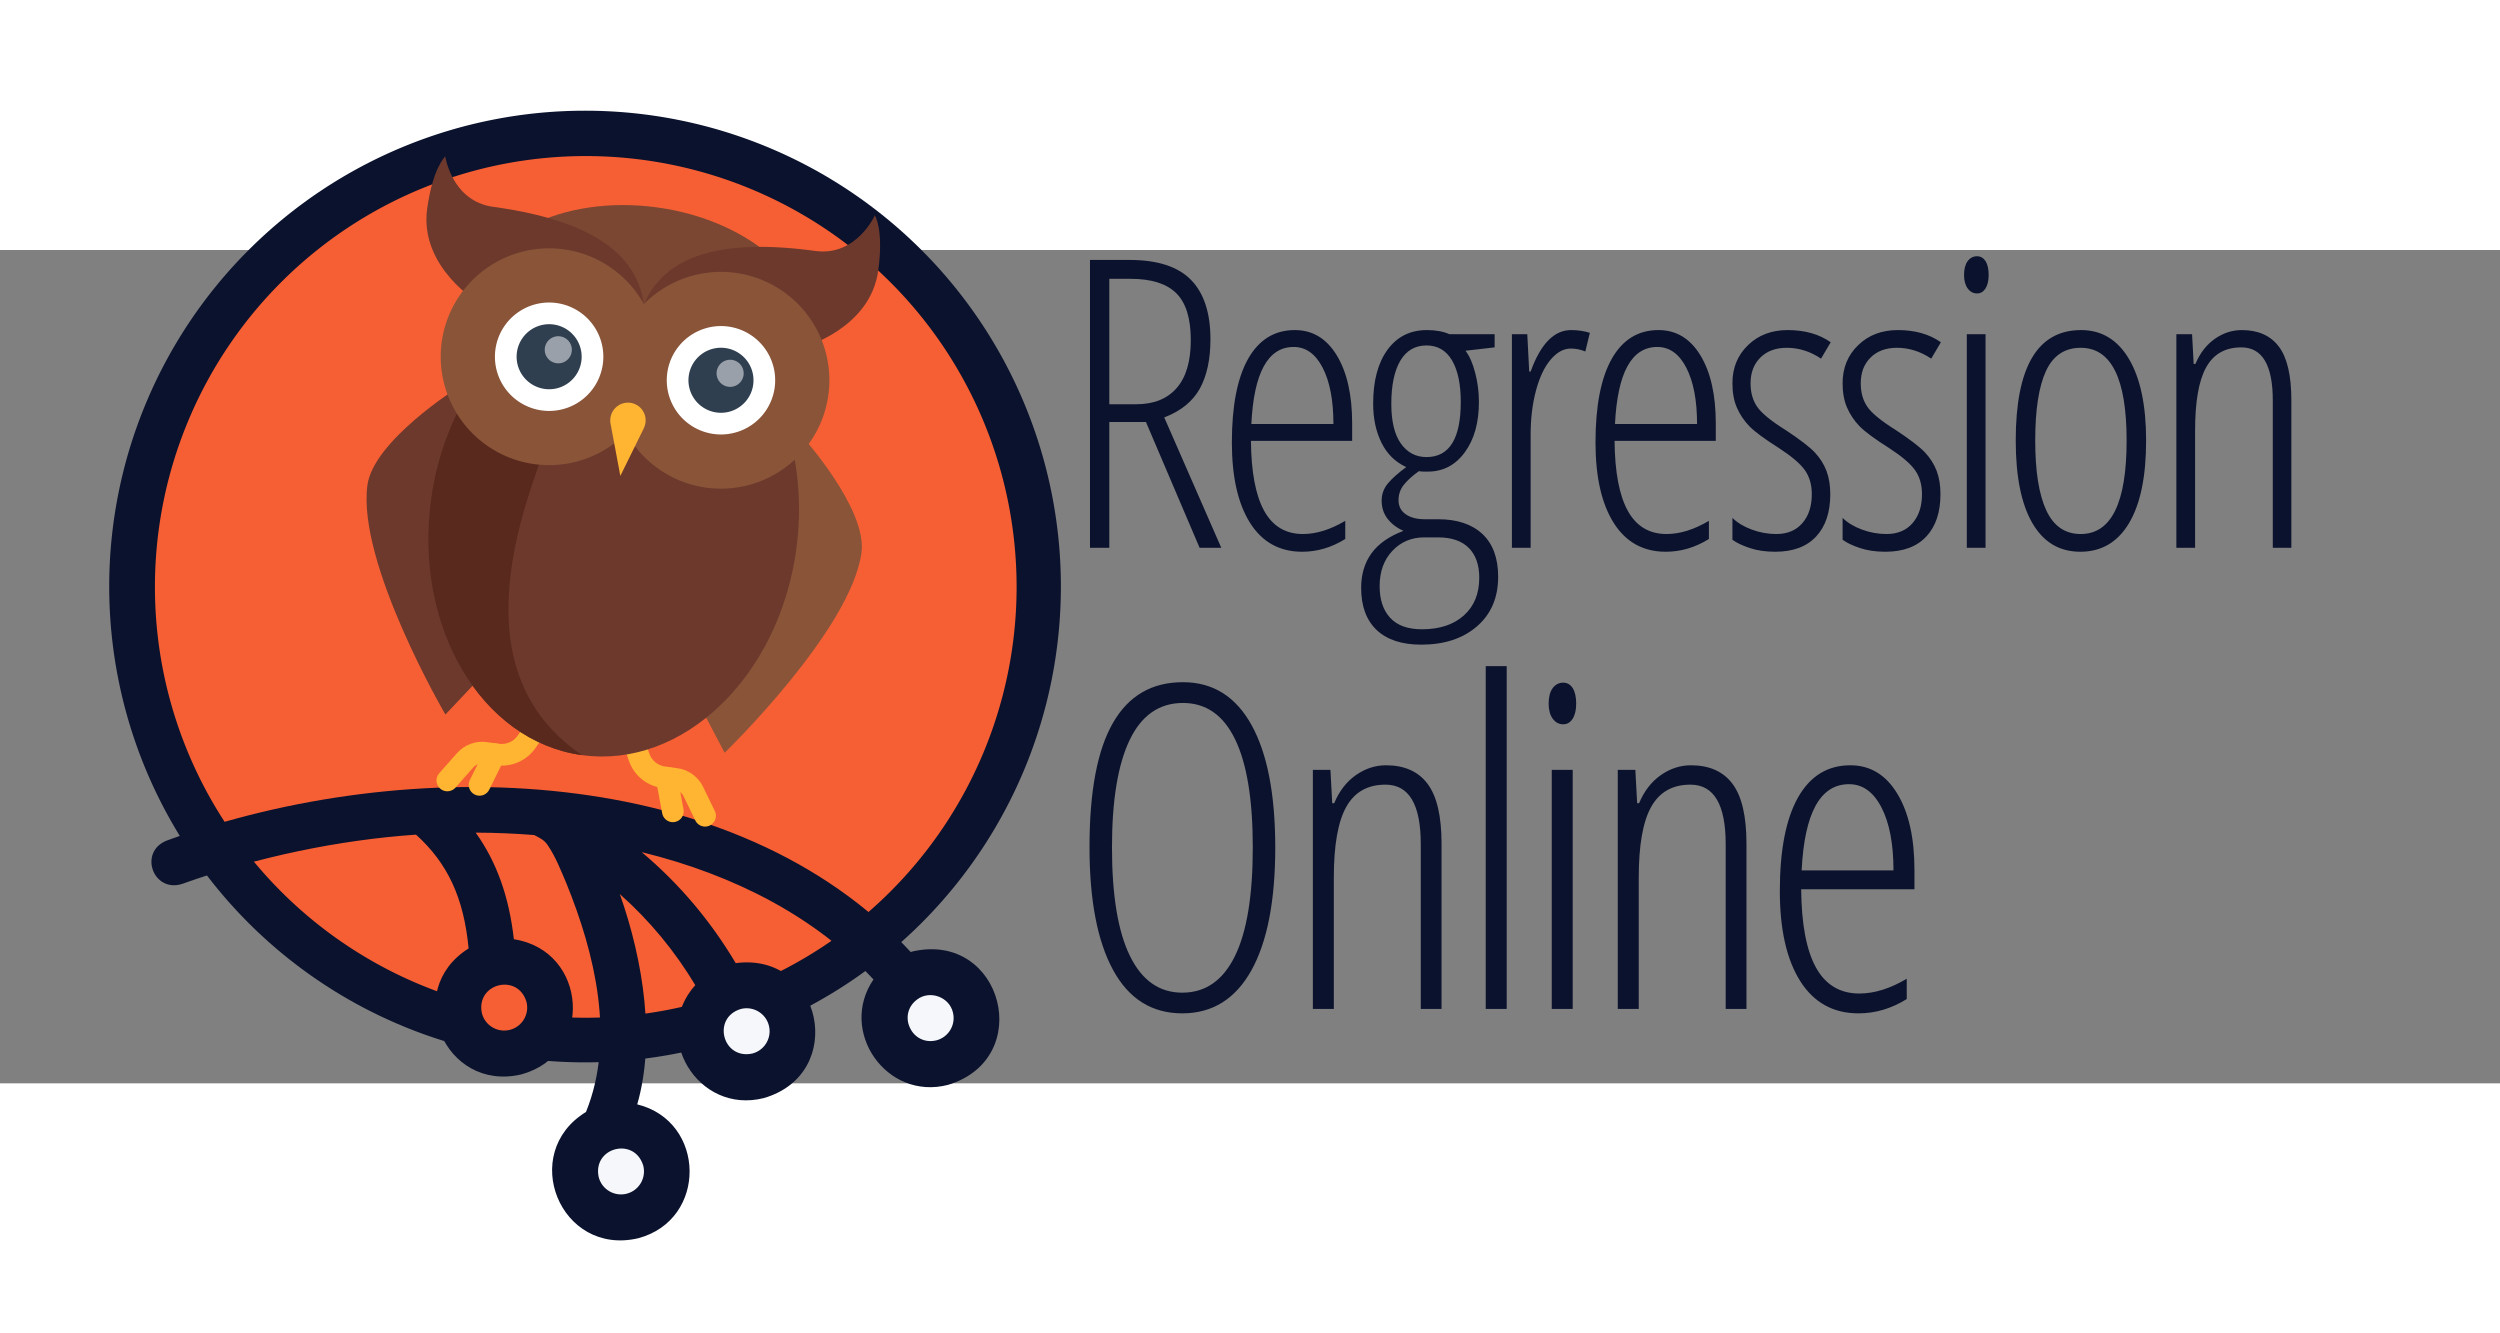 <svg xmlns="http://www.w3.org/2000/svg" width="150" height="80" viewBox="0 15 150 50" style="" data-bbox="6.553 6.642 130.947 73.125">
  <rect x="0" y="15" width="150" height="50" fill="#808080" stroke="none"/>
  <path transform="matrix(0.571, 0, 0, 0.571, 6.553, 6.642)" fill="rgba(11,18,45,1)" data-type="circle" data-cx="50" data-cy="50" data-r="50" d="M50 50m-50 0a50 50 0 1 0 100 0a50 50 0 1 0 -100 0" />
  <path transform="matrix(0.036, 0, 0, 0.036, 35.623, 68.338)" fill="rgba(245, 247, 250, 1)" data-type="circle" data-cx="50" data-cy="50" data-r="50" d="M50 50m-50 0a50 50 0 1 0 100 0a50 50 0 1 0 -100 0" />
  <path transform="matrix(0.036, 0, 0, 0.036, 43.271, 59.971)" fill="rgba(245, 247, 250, 1)" data-type="circle" data-cx="50" data-cy="50" data-r="50" d="M50 50m-50 0a50 50 0 1 0 100 0a50 50 0 1 0 -100 0" />
  <path transform="matrix(0.036, 0, 0, 0.036, 54.122, 58.996)" fill="rgba(245, 247, 250, 1)" data-type="circle" data-cx="50" data-cy="50" data-r="50" d="M50 50m-50 0a50 50 0 1 0 100 0a50 50 0 1 0 -100 0" />
  <path transform="matrix(0.036, 0, 0, 0.036, 28.51, 58.514)" fill="rgba(246, 95, 52, 1)" data-type="circle" data-cx="50" data-cy="50" data-r="50" d="M50 50m-50 0a50 50 0 1 0 100 0a50 50 0 1 0 -100 0" />
  <path transform="matrix(-0.001, 0.517, -0.517, -0.001, 61.046, 9.414)" data-type="circle" data-cx="50" data-cy="50" data-r="50" d="M50 50m-50 0a50 50 0 1 0 100 0a50 50 0 1 0 -100 0" fill="rgba(246, 95, 52, 1)" />
  <path text="Regression" fill="#0b122d" space="preserve" text-anchor="middle" offset="0.5" font-scale="contain" font-size="48" font-family="Open Sans Condensed Light" transform="matrix(0.504, 0, 0, 0.504, 101.327, 32.868)" data-fl-textpath="" font-style="normal" font-weight="400" letter-spacing="-2" d="M-64.625-14.98L-68.985-14.98L-68.985 0L-71.285 0L-71.285-34.27L-66.595-34.27Q-61.585-34.27 -59.265-31.9Q-56.945-29.53 -56.945-24.82L-56.945-24.82Q-56.945-21.26 -58.205-18.96Q-59.475-16.66 -62.445-15.52L-62.445-15.52L-55.655 0L-58.235 0L-64.625-14.98ZM-68.985-32.02L-68.985-17.09L-65.775-17.09Q-62.655-17.09 -60.975-19.01Q-59.285-20.93 -59.285-24.73L-59.285-24.73Q-59.285-28.59 -61.005-30.3Q-62.735-32.02 -66.435-32.02L-66.435-32.02L-68.985-32.02ZM-46.025 0.47L-46.025 0.47Q-50.055 0.47 -52.225-2.96Q-54.395-6.4 -54.395-12.54L-54.395-12.54Q-54.395-19.05 -52.465-22.49Q-50.525-25.92 -46.895-25.92L-46.895-25.92Q-43.735-25.92 -41.905-22.91Q-40.075-19.9 -40.075-14.79L-40.075-14.79L-40.075-12.73L-52.125-12.73Q-52.075-7.17 -50.555-4.41Q-49.025-1.64 -45.935-1.64L-45.935-1.64Q-43.545-1.64 -40.895-3.21L-40.895-3.21L-40.895-1.05Q-43.335 0.47 -46.025 0.47ZM-47.035-23.91L-47.035-23.91Q-51.625-23.91 -52.075-14.74L-52.075-14.74L-42.305-14.74Q-42.305-18.94 -43.575-21.42Q-44.855-23.91 -47.035-23.91ZM-28.504-25.43L-23.114-25.43L-23.114-23.86L-26.584-23.46Q-25.874-22.55 -25.434-20.85Q-24.984-19.15 -24.984-17.37L-24.984-17.37Q-24.984-13.66 -26.664-11.37Q-28.344-9.07 -31.084-9.07L-31.084-9.07L-31.644-9.07L-32.134-9.12Q-33.264-8.32 -33.904-7.52Q-34.554-6.73 -34.554-5.67L-34.554-5.67Q-34.554-4.59 -33.704-4Q-32.864-3.4 -31.434-3.4L-31.434-3.4L-29.844-3.4Q-26.444-3.4 -24.564-1.64Q-22.694 0.12 -22.694 3.45L-22.694 3.45Q-22.694 7.17 -25.214 9.35Q-27.734 11.53 -31.854 11.53L-31.854 11.53Q-35.304 11.53 -37.154 9.79Q-39.004 8.04 -39.004 4.76L-39.004 4.76Q-39.004 2.37 -37.784 0.67Q-36.564-1.03 -33.964-2.02L-33.964-2.02Q-35.134-2.53 -35.854-3.45Q-36.564-4.36 -36.564-5.63L-36.564-5.63Q-36.564-6.77 -35.804-7.68Q-35.044-8.58 -33.634-9.61L-33.634-9.61Q-35.584-10.5 -36.574-12.49Q-37.574-14.48 -37.574-17.18L-37.574-17.18Q-37.574-21.23 -35.864-23.58Q-34.154-25.92 -31.174-25.92L-31.174-25.92Q-29.584-25.92 -28.504-25.43L-28.504-25.43ZM-36.804 4.57L-36.804 4.57Q-36.804 6.98 -35.544 8.34Q-34.294 9.7 -31.764 9.7L-31.764 9.7Q-28.624 9.7 -26.784 8.06Q-24.944 6.42 -24.944 3.56L-24.944 3.56Q-24.944 1.27 -26.194 0.01Q-27.444-1.24 -29.844-1.24L-29.844-1.24L-31.484-1.24Q-33.774-1.24 -35.284 0.36Q-36.804 1.97 -36.804 4.57ZM-35.414-17.13L-35.414-17.13Q-35.414-14.02 -34.274-12.41Q-33.124-10.8 -31.224-10.8L-31.224-10.8Q-27.144-10.8 -27.144-17.37L-27.144-17.37Q-27.144-20.53 -28.184-22.31Q-29.234-24.09 -31.224-24.09L-31.224-24.09Q-33.264-24.09 -34.344-22.27Q-35.414-20.44 -35.414-17.13ZM-14.007-25.92L-14.007-25.92Q-12.807-25.92 -11.777-25.59L-11.777-25.59L-12.317-23.37Q-13.157-23.72 -14.047-23.72L-14.047-23.72Q-15.337-23.72 -16.457-22.39Q-17.567-21.07 -18.197-18.7Q-18.827-16.34 -18.827-13.48L-18.827-13.48L-18.827 0L-21.057 0L-21.057-25.43L-19.227-25.43L-18.997-20.98L-18.827-20.98Q-17.047-25.92 -14.007-25.92ZM-2.735 0.47L-2.735 0.47Q-6.765 0.47 -8.935-2.96Q-11.105-6.4 -11.105-12.54L-11.105-12.54Q-11.105-19.05 -9.175-22.49Q-7.235-25.92 -3.605-25.92L-3.605-25.92Q-0.445-25.92  1.385-22.91Q 3.215-19.9  3.215-14.79L 3.215-14.79L 3.215-12.73L-8.835-12.73Q-8.785-7.17 -7.265-4.41Q-5.735-1.64 -2.645-1.64L-2.645-1.64Q-0.255-1.64  2.395-3.21L 2.395-3.21L 2.395-1.05Q-0.045 0.47 -2.735 0.47ZM-3.745-23.91L-3.745-23.91Q-8.335-23.91 -8.785-14.74L-8.785-14.74L 0.985-14.74Q 0.985-18.94 -0.285-21.42Q-1.565-23.91 -3.745-23.91ZM 16.845-6.38L 16.845-6.38Q 16.845-3.16  15.165-1.35Q 13.475 0.47  10.285 0.47L 10.285 0.47Q 8.555 0.47  7.235 0.02Q 5.925-0.42  5.195-0.96L 5.195-0.96L 5.195-3.56Q 6.065-2.7  7.495-2.17Q 8.925-1.64  10.425-1.64L 10.425-1.64Q 12.395-1.64  13.515-2.93Q 14.645-4.22  14.645-6.38L 14.645-6.38Q 14.645-8.06  13.835-9.22Q 13.025-10.38  10.755-11.86L 10.755-11.86Q 8.155-13.5  7.205-14.48Q 6.255-15.47  5.725-16.69Q 5.195-17.91  5.195-19.59L 5.195-19.59Q 5.195-22.34  7.055-24.13Q 8.905-25.92  11.765-25.92L 11.765-25.92Q 14.835-25.92  16.895-24.47L 16.895-24.47L 15.745-22.52Q 13.825-23.81  11.665-23.81L 11.665-23.81Q 9.695-23.81  8.525-22.65Q 7.355-21.49  7.355-19.59L 7.355-19.59Q 7.355-17.91  8.155-16.77Q 8.945-15.63  11.525-14.02L 11.525-14.02Q 14.055-12.35  14.995-11.36Q 15.935-10.36  16.395-9.15Q 16.845-7.95  16.845-6.38ZM 29.962-6.38L 29.962-6.38Q 29.962-3.16  28.282-1.35Q 26.592 0.47  23.402 0.47L 23.402 0.47Q 21.672 0.47  20.352 0.02Q 19.042-0.42  18.312-0.96L 18.312-0.96L 18.312-3.56Q 19.182-2.7  20.612-2.17Q 22.042-1.64  23.542-1.64L 23.542-1.64Q 25.512-1.64  26.632-2.93Q 27.762-4.22  27.762-6.38L 27.762-6.38Q 27.762-8.06  26.952-9.22Q 26.142-10.38  23.872-11.86L 23.872-11.86Q 21.272-13.5  20.322-14.48Q 19.372-15.47  18.842-16.69Q 18.312-17.91  18.312-19.59L 18.312-19.59Q 18.312-22.34  20.172-24.13Q 22.022-25.92  24.882-25.92L 24.882-25.92Q 27.952-25.92  30.012-24.47L 30.012-24.47L 28.862-22.52Q 26.942-23.81  24.782-23.81L 24.782-23.81Q 22.812-23.81  21.642-22.65Q 20.472-21.49  20.472-19.59L 20.472-19.59Q 20.472-17.91  21.272-16.77Q 22.062-15.63  24.642-14.02L 24.642-14.02Q 27.172-12.35  28.112-11.36Q 29.052-10.36  29.512-9.15Q 29.962-7.95  29.962-6.38ZM 35.329-25.43L 35.329 0L 33.099 0L 33.099-25.43L 35.329-25.43ZM 32.769-32.48L 32.769-32.48Q 32.769-33.54  33.199-34.13Q 33.639-34.71  34.319-34.71L 34.319-34.71Q 34.949-34.71  35.329-34.13Q 35.699-33.54  35.699-32.48L 35.699-32.48Q 35.699-31.48  35.329-30.88Q 34.949-30.28  34.319-30.28L 34.319-30.28Q 33.639-30.28  33.199-30.88Q 32.769-31.48  32.769-32.48ZM 54.443-12.77L 54.443-12.77Q 54.443-6.35  52.413-2.94Q 50.383 0.47  46.613 0.47L 46.613 0.47Q 42.883 0.47  40.903-2.94Q 38.923-6.35  38.923-12.77L 38.923-12.77Q 38.923-25.92  46.703-25.92L 46.703-25.92Q 50.363-25.92  52.403-22.48Q 54.443-19.03  54.443-12.77ZM 41.243-12.77L 41.243-12.77Q 41.243-7.27  42.563-4.45Q 43.873-1.64  46.663-1.64L 46.663-1.64Q 52.123-1.64  52.123-12.77L 52.123-12.77Q 52.123-23.81  46.663-23.81L 46.663-23.81Q 43.803-23.81  42.523-21.05Q 41.243-18.28  41.243-12.77ZM 71.735 0L 69.525 0L 69.525-17.53Q 69.525-23.86  65.775-23.86L 65.775-23.86Q 62.915-23.86  61.595-21.49Q 60.275-19.13  60.275-13.97L 60.275-13.97L 60.275 0L 58.045 0L 58.045-25.43L 59.915-25.43L 60.105-21.89L 60.315-21.89Q 61.115-23.81  62.615-24.87Q 64.115-25.92  65.825-25.92L 65.825-25.92Q 68.775-25.92  70.255-23.94Q 71.735-21.96  71.735-17.58L 71.735-17.58L 71.735 0Z" />
  <path text="Online" fill="#0b122d" space="preserve" text-anchor="middle" offset="0.5" font-scale="contain" font-size="48" font-family="Open Sans Condensed Light" transform="matrix(0.564, 0, 0, 0.564, 90.02, 60.536)" font-style="normal" font-weight="400" letter-spacing="-2" data-fl-textpath="" d="M-23.945-17.18L-23.945-17.18Q-23.945-8.67 -26.485-4.1Q-29.035 0.47 -33.835 0.47L-33.835 0.47Q-38.685 0.47 -41.195-4.14Q-43.705-8.74 -43.705-17.23L-43.705-17.23Q-43.705-26.09 -41.215-30.42Q-38.735-34.76 -33.765-34.76L-33.765-34.76Q-28.985-34.76 -26.465-30.2Q-23.945-25.64 -23.945-17.18ZM-41.315-17.18L-41.315-17.18Q-41.315-9.54 -39.405-5.64Q-37.495-1.73 -33.835-1.73L-33.835-1.73Q-30.155-1.73 -28.245-5.6Q-26.335-9.47 -26.335-17.18L-26.335-17.18Q-26.335-24.8 -28.215-28.68Q-30.085-32.55 -33.765-32.55L-33.765-32.55Q-37.535-32.55 -39.425-28.63Q-41.315-24.7 -41.315-17.18ZM-6.254 0L-8.464 0L-8.464-17.53Q-8.464-23.86 -12.214-23.86L-12.214-23.86Q-15.074-23.86 -16.394-21.49Q-17.714-19.13 -17.714-13.97L-17.714-13.97L-17.714 0L-19.944 0L-19.944-25.43L-18.074-25.43L-17.884-21.89L-17.674-21.89Q-16.874-23.81 -15.374-24.87Q-13.874-25.92 -12.164-25.92L-12.164-25.92Q-9.214-25.92 -7.734-23.94Q-6.254-21.96 -6.254-17.58L-6.254-17.58L-6.254 0ZM 0.677-36.47L 0.677 0L-1.553 0L-1.553-36.47L 0.677-36.47ZM 7.7-25.43L 7.7 0L 5.47 0L 5.47-25.43L 7.7-25.43ZM 5.14-32.48L 5.14-32.48Q 5.14-33.54  5.57-34.13Q 6.01-34.71  6.69-34.71L 6.69-34.71Q 7.32-34.71  7.7-34.13Q 8.07-33.54  8.07-32.48L 8.07-32.48Q 8.07-31.48  7.7-30.88Q 7.32-30.28  6.69-30.28L 6.69-30.28Q 6.01-30.28  5.57-30.88Q 5.14-31.48  5.14-32.48ZM 26.184 0L 23.974 0L 23.974-17.53Q 23.974-23.86  20.224-23.86L 20.224-23.86Q 17.364-23.86  16.044-21.49Q 14.724-19.13  14.724-13.97L 14.724-13.97L 14.724 0L 12.494 0L 12.494-25.43L 14.364-25.43L 14.554-21.89L 14.764-21.89Q 15.564-23.81  17.064-24.87Q 18.564-25.92  20.274-25.92L 20.274-25.92Q 23.224-25.92  24.704-23.94Q 26.184-21.96  26.184-17.58L 26.184-17.58L 26.184 0ZM 38.104 0.47L 38.104 0.47Q 34.074 0.47  31.904-2.96Q 29.734-6.4  29.734-12.54L 29.734-12.54Q 29.734-19.05  31.664-22.49Q 33.604-25.92  37.234-25.92L 37.234-25.92Q 40.394-25.92  42.224-22.91Q 44.054-19.9  44.054-14.79L 44.054-14.79L 44.054-12.73L 32.004-12.73Q 32.054-7.17  33.574-4.41Q 35.104-1.64  38.194-1.64L 38.194-1.64Q 40.584-1.64  43.234-3.21L 43.234-3.21L 43.234-1.05Q 40.794 0.47  38.104 0.47ZM 37.094-23.91L 37.094-23.91Q 32.504-23.91  32.054-14.74L 32.054-14.74L 41.824-14.74Q 41.824-18.94  40.554-21.42Q 39.274-23.91  37.094-23.91Z" />
  <g transform="matrix(0.089, -0.023, 0.023, 0.089, 6.647, 42.453)" fill="#0b122d">
    <path d="m466.918 284.799c-.602 0-1.198.022-1.794.045-79.363-148.09-283.976-207.95-451.572-191.731-19.729 2.537-17.139 30.938 2.717 29.877 51.377-4.76 106.258-2.189 155.695 7.049 15.322 23.238 19.868 47.79 14.627 80.424-49.02 15.499-39.177 87.023 12.828 88.127 49.387-.815 62.023-67.348 17.248-86.557 3.925-27.54 1.758-51.607-6.711-73.528 12.496 3.274 24.7 6.972 36.572 11.076 2.907 2.693 5.377 4.513 6.763 8.322 3.146 8.63 4.283 18.229 5.639 27.28 6.609 49.107 5.73 106.338-24.902 147.656-49.422 15.107-39.869 87.116 12.392 88.251 46.878-.383 61.889-62.78 21.194-84.683 21.774-36.831 27.417-88.54 23.326-135.591 14.467 21.539 25.332 44.697 32.779 69.798-36.649 24.296-19.699 82.286 24.876 82.476 57.054-1.752 60.588-82.838 4.24-89.794-9.041-30.99-22.684-59.292-41.218-85.385 55.86 30 99.832 70.465 125.518 118.194-30.764 26.903-11.574 78.713 29.784 78.693 59.614-2.26 59.602-87.746-.001-89.999zm-267.499-16.208c-8.271 0-15-6.729-15-15 .754-19.873 29.25-19.867 30.001 0-.001 8.271-6.73 15-15.001 15zm47 122.5c-8.271 0-15-6.729-15-15 .754-19.872 29.249-19.867 30 0 0 8.271-6.729 15-15 15zm117.175-83c0 8.271-6.729 15-15 15-19.873-.754-19.868-29.249 0-30 8.271 0 15 6.728 15 15zm103.324 36.708c-16.613-.291-20.672-22.743-5.498-28.942.024-.008.047-.018.071-.026 9.504-3.936 20.641 3.639 20.427 13.968.001 8.271-6.728 15-15 15z" transform="matrix(1.001, 0, 0, 1.001, 0, 0)" fill="#0b122d" />
  </g>
  <g transform="matrix(0.073, 0.01, -0.01, 0.073, 20.916, 8.595)">
    <path d="M114.759 185.379c0 0-61.793 51.862-61.793 88.275c0 64 88.275 176.551 88.275 176.551l44.138-61.793&#xA;&#x9;l-44.138-185.379L114.759 185.379z" fill="#6C392C" transform="matrix(1, 0, 0, 1, 0, 0)" />
    <path d="M397.241 185.379c0 0 61.793 51.862 61.793 88.275c0 64-88.275 176.551-88.275 176.551&#xA;&#x9;l-44.138-61.793l44.138-185.379L397.241 185.379z" fill="#895438" transform="matrix(1, 0, 0, 1, 0, 0)" />
    <path d="M361.939 511.999c-2.853 0-5.653-1.38-7.353-3.932l-12.139-18.208&#xA;&#x9;&#x9;c-1.814-2.719-4.847-4.343-8.115-4.343h-10.066c-12.803 0-24.313-7.114-30.039-18.565l-10.813-21.624&#xA;&#x9;&#x9;c-2.18-4.361-0.413-9.663 3.947-11.843c4.361-2.18 9.664-0.414 11.843 3.948l10.813 21.624c2.717 5.431 8.175 8.805 14.248 8.805&#xA;&#x9;&#x9;h10.066c9.185 0 17.71 4.563 22.805 12.205l12.139 18.208c2.705 4.056 1.609 9.537-2.449 12.242&#xA;&#x9;&#x9;C365.323 511.518 363.621 511.999 361.939 511.999z" fill="#FFB432" transform="matrix(1, 0, 0, 1, 0, 0)" />
    <path d="M335.447 512c-3.697 0-7.14-2.339-8.374-6.038l-8.828-26.483c-1.54-4.625 0.958-9.624 5.583-11.166&#xA;&#x9;&#x9;c4.63-1.543 9.624 0.958 11.167 5.583l8.828 26.483c1.54 4.625-0.958 9.624-5.583 11.166C337.313 511.853 336.372 512 335.447 512z&#xA;&#x9;&#x9;" fill="#FFB432" transform="matrix(1, 0, 0, 1, 0, 0)" />
    <path d="M150.061 511.999c-1.682 0-3.382-0.48-4.888-1.484c-4.057-2.705-5.153-8.184-2.449-12.242&#xA;&#x9;&#x9;l12.139-18.208c5.095-7.642 13.62-12.205 22.805-12.205h10.066c6.072 0 11.531-3.374 14.248-8.805l10.813-21.624&#xA;&#x9;&#x9;c2.18-4.361 7.48-6.126 11.843-3.948c4.36 2.18 6.127 7.482 3.947 11.843l-10.813 21.624&#xA;&#x9;&#x9;c-5.724 11.452-17.235 18.565-30.037 18.565h-10.066c-3.268 0-6.302 1.624-8.115 4.343l-12.139 18.208&#xA;&#x9;&#x9;C155.714 510.618 152.914 511.998 150.061 511.999z" fill="#FFB432" transform="matrix(1, 0, 0, 1, 0, 0)" />
    <path fill="#6C392C" transform="matrix(1, 0, 0, 1, 0, 0)" data-cx="255.999" data-cy="278.068" data-rx="150.068" data-ry="189.792" d="M105.931 278.068 C105.931 173.249 173.119 88.276 255.999 88.276 C338.879 88.276 406.067 173.249 406.067 278.068 C406.067 382.887 338.879 467.86 255.999 467.86 C173.119 467.86 105.931 382.887 105.931 278.068 Z" />
    <path d="M194.207 211.861l-67.423-29.965c-13.165 28.228-20.853 61.027-20.853 96.172&#xA;&#x9;c0 104.818 67.188 189.792 150.068 189.792C134.621 408.274 190.897 243.861 194.207 211.861z" fill="#59291D" transform="matrix(1, 0, 0, 1, 0, 0)" />
    <path fill="#7B4732" transform="matrix(1, 0, 0, 1, 0, 0)" data-cx="255.999" data-cy="114.758" data-rx="141.241" data-ry="97.103" d="M114.758 114.758 C114.758 61.129 177.994 17.655 255.999 17.655 C334.004 17.655 397.24 61.129 397.24 114.758 C397.24 168.387 334.004 211.861 255.999 211.861 C177.994 211.861 114.758 168.387 114.758 114.758 Z" />
    <path d="M256 97.103c-8.828-30.16-36.046-61.793-132.413-61.793C89.747 35.31 79.449 0 79.449 0&#xA;&#x9;&#x9;s-8.828 10.298-8.828 44.138c0 48.552 52.965 70.62 52.965 70.62L256 97.103z" fill="#6C392C" transform="matrix(1, 0, 0, 1, 0, 0)" />
    <path d="M256 97.103c8.828-30.16 36.046-61.793 132.413-61.793C422.253 35.31 432.551 0 432.551 0&#xA;&#x9;&#x9;s8.828 10.298 8.828 44.138c0 48.552-52.965 70.62-52.965 70.62L256 97.103z" fill="#6C392C" transform="matrix(1, 0, 0, 1, 0, 0)" />
    <path fill="#895438" transform="matrix(1, 0, 0, 1, 0, 0)" data-type="circle" data-cx="185.379" data-cy="150.068" data-r="88.275" d="M185.379,150.068m-88.275,0a88.275,88.275 0 1, 0 176.55,0a88.275,88.275 0 1, 0 -176.55,0" />
    <path fill="#895438" transform="matrix(1, 0, 0, 1, 0, 0)" data-type="circle" data-cx="326.619" data-cy="150.068" data-r="88.275" d="M326.619,150.068m-88.275,0a88.275,88.275 0 1, 0 176.55,0a88.275,88.275 0 1, 0 -176.55,0" />
    <path fill="#FFFFFF" transform="matrix(1, 0, 0, 1, 0, 0)" data-type="circle" data-cx="326.619" data-cy="150.068" data-r="44.138" d="M326.619,150.068m-44.138,0a44.138,44.138 0 1, 0 88.276,0a44.138,44.138 0 1, 0 -88.276,0" />
    <path fill="#FFFFFF" transform="matrix(1, 0, 0, 1, 0, 0)" data-type="circle" data-cx="185.379" data-cy="150.068" data-r="44.138" d="M185.379,150.068m-44.138,0a44.138,44.138 0 1, 0 88.276,0a44.138,44.138 0 1, 0 -88.276,0" />
    <path fill="#2F3F50" transform="matrix(1, 0, 0, 1, 0, 0)" data-type="circle" data-cx="185.379" data-cy="150.068" data-r="26.483" d="M185.379,150.068m-26.483,0a26.483,26.483 0 1, 0 52.966,0a26.483,26.483 0 1, 0 -52.966,0" />
    <path fill="#99A0A9" transform="matrix(1, 0, 0, 1, 0, 0)" data-type="circle" data-cx="191.999" data-cy="143.448" data-r="11.034" d="M191.999,143.448m-11.034,0a11.034,11.034 0 1, 0 22.068,0a11.034,11.034 0 1, 0 -22.068,0" />
    <path fill="#2F3F50" transform="matrix(1, 0, 0, 1, 0, 0)" data-type="circle" data-cx="326.619" data-cy="150.068" data-r="26.483" d="M326.619,150.068m-26.483,0a26.483,26.483 0 1, 0 52.966,0a26.483,26.483 0 1, 0 -52.966,0" />
    <path fill="#99A0A9" transform="matrix(1, 0, 0, 1, 0, 0)" data-type="circle" data-cx="333.24" data-cy="143.448" data-r="11.034" d="M333.24,143.448m-11.034,0a11.034,11.034 0 1, 0 22.068,0a11.034,11.034 0 1, 0 -22.068,0" />
    <path d="M249.544 179.779L249.544 179.779c-6.425 3.213-9.512 10.661-7.24 17.477L256 238.344l13.696-41.087&#xA;&#x9;&#x9;c2.272-6.816-0.813-14.264-7.24-17.477l0 0C258.392 177.747 253.608 177.747 249.544 179.779z" fill="#FFB432" transform="matrix(1, 0, 0, 1, 0, 0)" />
    <path d="M176.553 512c-0.926 0-1.866-0.147-2.793-0.456c-4.625-1.542-7.124-6.541-5.583-11.166l8.828-26.483&#xA;&#x9;&#x9;c1.543-4.625 6.541-7.125 11.167-5.583c4.625 1.542 7.124 6.541 5.583 11.166l-8.828 26.483&#xA;&#x9;&#x9;C183.694 509.661 180.25 512 176.553 512z" fill="#FFB432" transform="matrix(1, 0, 0, 1, 0, 0)" />
  </g>
</svg>